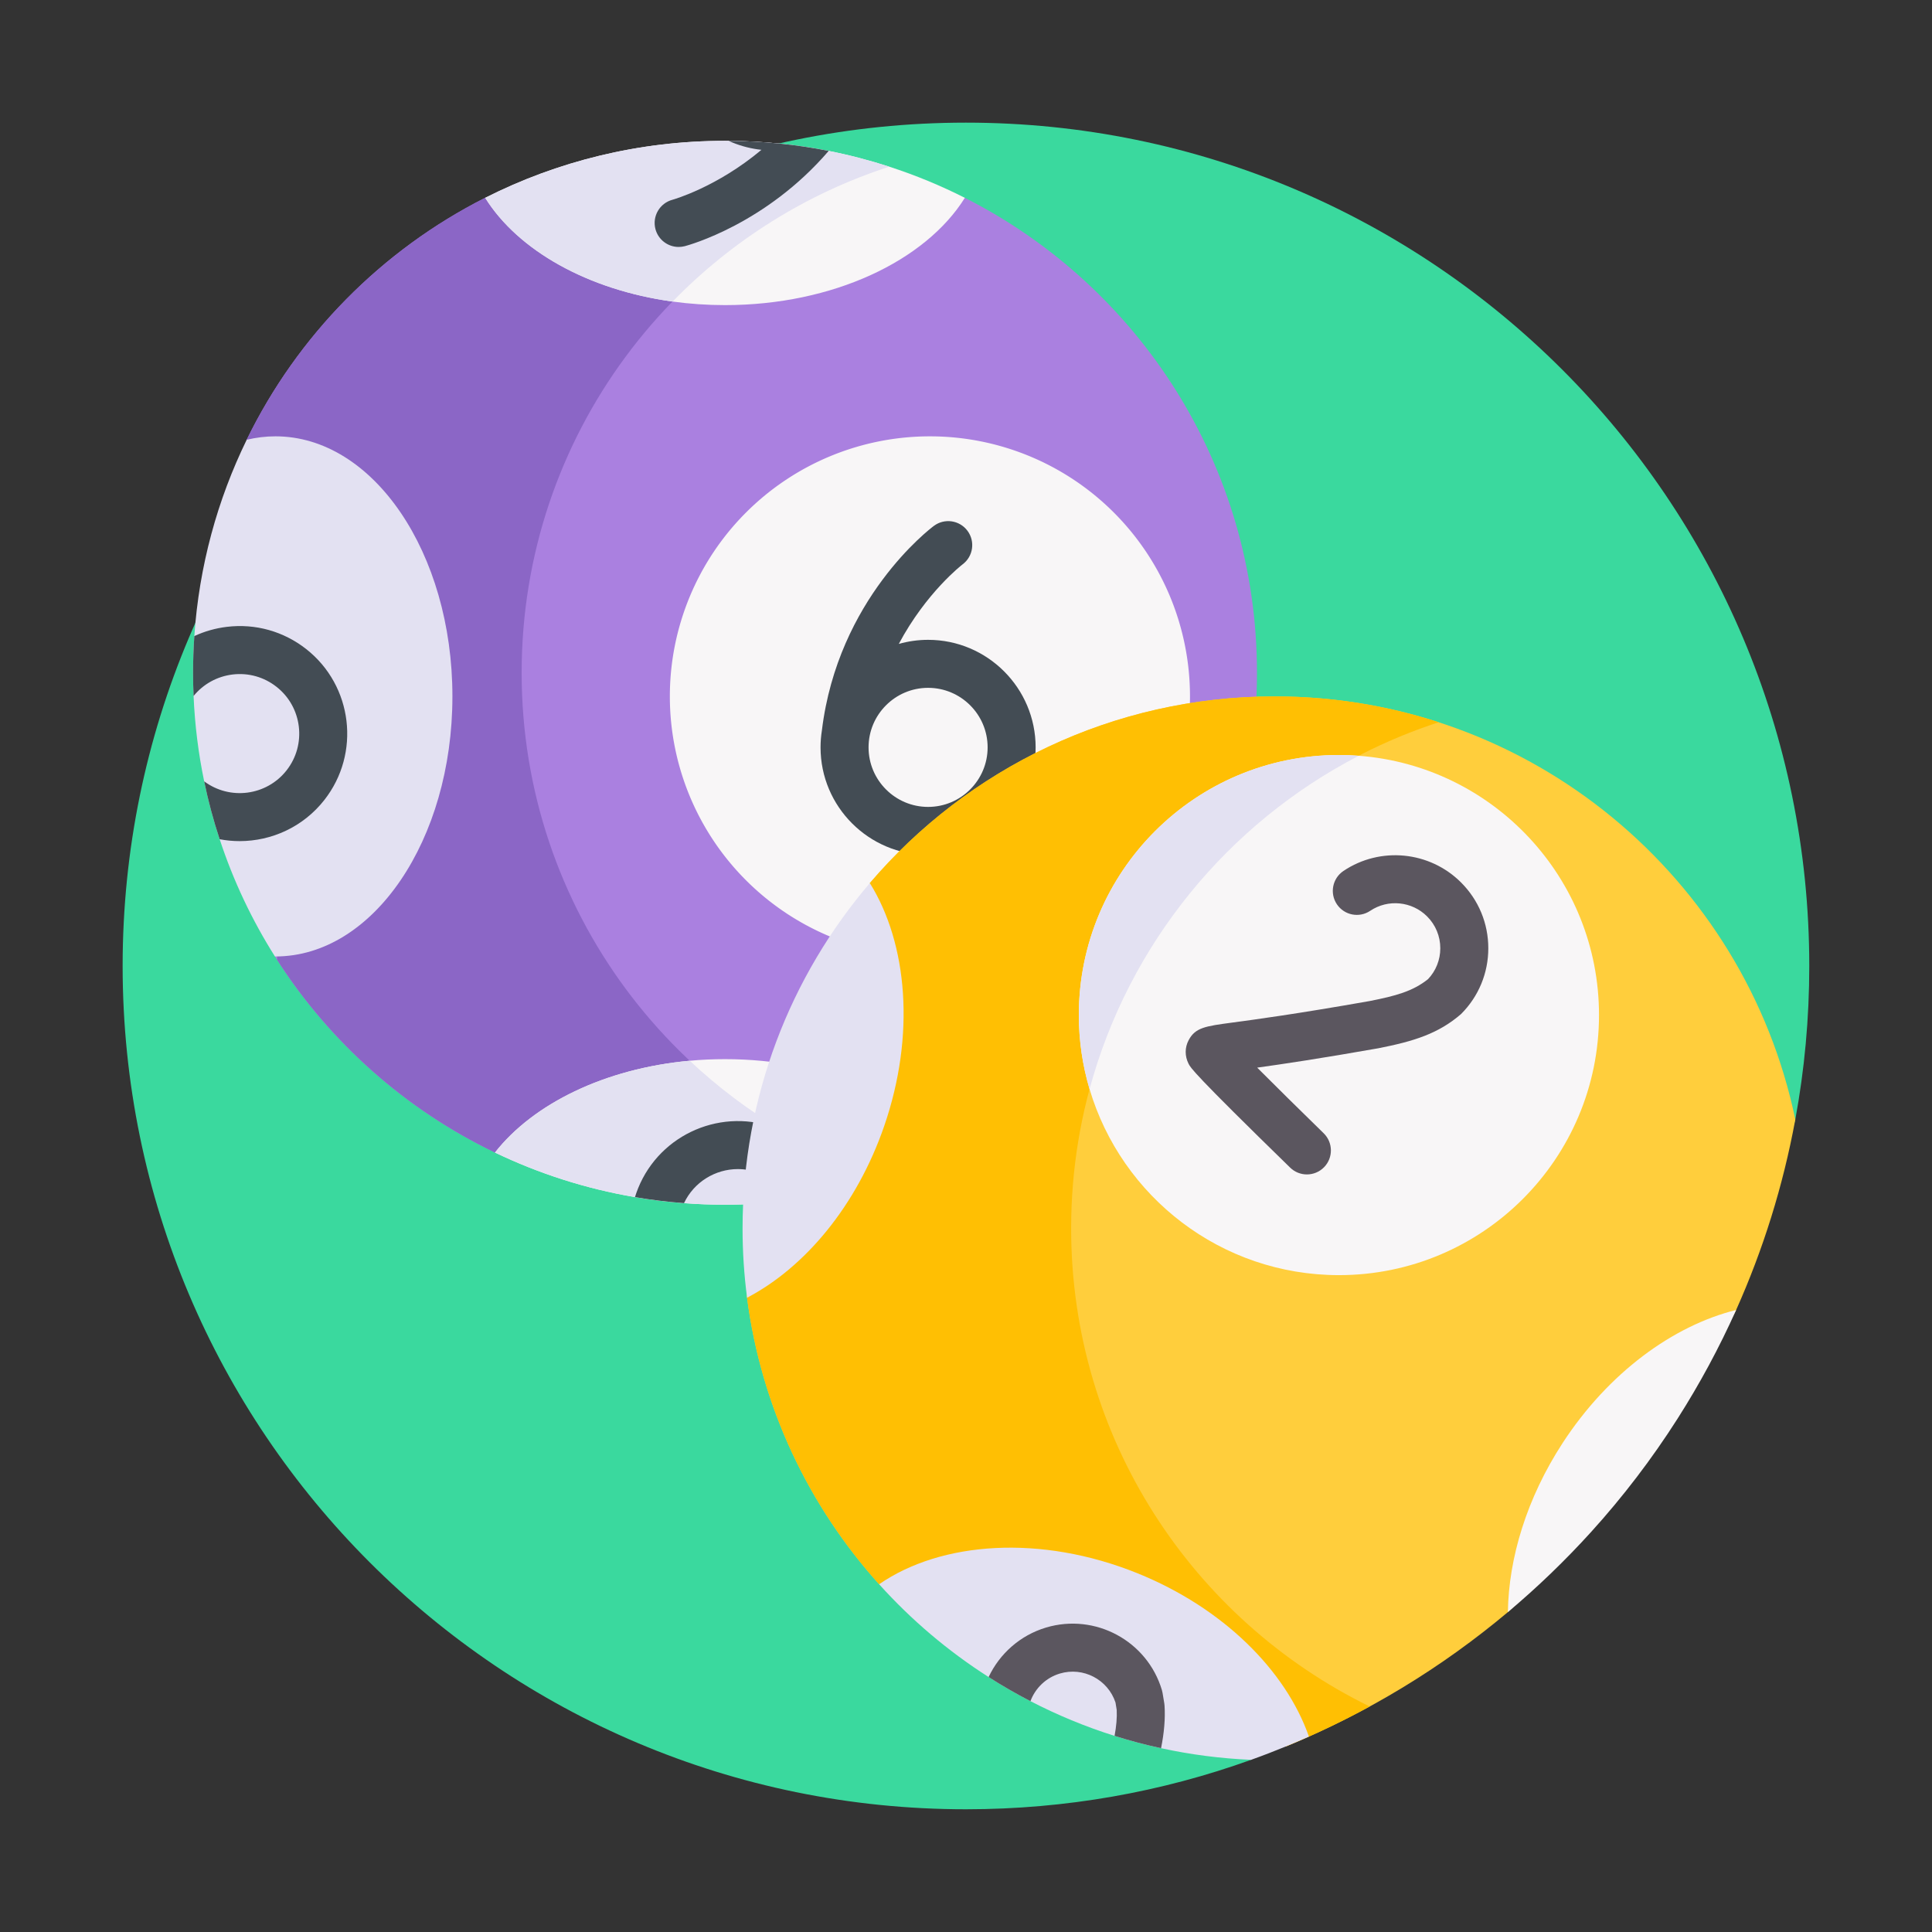 <svg xmlns:xlink="http://www.w3.org/1999/xlink" xmlns="http://www.w3.org/2000/svg" width="512" height="512" viewBox="0 0 512 512" style="overflow: visible;"><rect x="0" y="0" width="512" height="512" fill="#333333" stroke="none"/><g transform="matrix(0.873, 0, 0, 0.873, 32.5, 32.5)" data-uid="o_f6mji2ki8_438"><path d="m512 256c0 15.92-1.45 31.5-4.24 46.61-3.71 20.21-116.396 85.465-116.396 85.465s-45.174 107.615-48.784 108.905c-.01 0-.03.01-.04.01-27.03 9.73-56.16 15.01-86.54 15.01-141.38 0-256-114.62-256-256s114.62-256 256-256 256 114.62 256 256z" fill="#3AD99E" transform="matrix(1, 0, 0, 1, 0, 0)" data-uid="o_f6mji2ki8_410"></path><path d="m344.345 166.998c0 64.164-37.435 119.593-91.65 145.641-21.132 10.153-44.819-6.836-69.838-6.836s-48.696 16.989-69.828 6.836c-27.467-13.194-50.629-33.928-66.797-59.519l7.325-86.122-15.903-70.722c15.458-31.683 40.962-57.537 72.393-73.452h.01c-.01 0 72.801 8.673 72.801 8.673l72.811-8.673c52.611 26.621 88.676 81.186 88.676 144.174z" fill="#AA80E0" transform="matrix(1, 0, 0, 1, 0, 0)" data-uid="o_f6mji2ki8_412"></path><path d="m232.739 320.591-51.768-9.544-67.938 1.586c-27.11-13.021-50.023-33.389-66.159-58.522l6.685-87.114-15.916-70.726c15.458-31.691 40.979-57.568 72.402-73.471l72.804-1.642 49.89-7.79c-64.782 20.971-111.615 81.833-111.615 153.63 0 71.761 46.833 132.622 111.615 153.593z" fill="#8B66C6" transform="matrix(1, 0, 0, 1, 0, 0)" data-uid="o_f6mji2ki8_413"></path><path fill="#F8F6F7" transform="matrix(1, 0, 0, 1, 0, 0)" data-type="circle" data-cx="245.061" data-cy="174.175" data-r="78.947" d="M245.061,174.175m-78.947,0a78.947,78.947 0 1, 0 157.894,0a78.947,78.947 0 1, 0 -157.894,0" data-uid="o_f6mji2ki8_415"></path><path d="m255.669 22.824c-11.941 19.131-40.049 32.568-72.811 32.568-5.451 0-10.765-.369-15.905-1.078-25.757-3.546-46.937-15.536-56.896-31.489 21.87-11.066 46.607-17.304 72.801-17.304.359 0 .729 0 1.088.01 10.386.058 20.539 1.108 30.381 3.051 6.276 1.244 12.417 2.847 18.402 4.79 7.929 2.563 15.594 5.741 22.94 9.452z" fill="#F8F6F7" transform="matrix(1, 0, 0, 1, 0, 0)" data-uid="o_f6mji2ki8_416"></path><path d="m252.696 312.639c-6.432 3.09-13.087 5.762-19.956 7.986-4.994 1.613-10.085 3.002-15.283 4.129-4.848 1.069-9.774 1.904-14.768 2.516-6.5.797-13.116 1.205-19.83 1.205-4.188 0-8.336-.155-12.446-.476-5.033-.379-9.998-.991-14.885-1.826-14.972-2.555-29.235-7.161-42.497-13.534 11.64-14.846 33.413-25.524 59.121-27.865 3.498-.321 7.073-.486 10.707-.486 30.293 0 56.613 11.484 69.837 28.351z" fill="#F8F6F7" transform="matrix(1, 0, 0, 1, 0, 0)" data-uid="o_f6mji2ki8_417"></path><path d="m100.108 174.178c0 43.595-24.056 78.941-53.719 78.941h-.155c-6.966-11.027-12.64-22.968-16.779-35.589-1.895-5.723-3.469-11.591-4.703-17.576-1.749-8.414-2.837-17.061-3.216-25.903-.107-2.341-.155-4.693-.155-7.054 0-3.741.126-7.462.379-11.134 1.448-21.258 7.005-41.38 15.895-59.588 2.847-.69 5.762-1.049 8.735-1.049 29.661.001 53.718 35.347 53.718 78.952z" fill="#E3E1F2" transform="matrix(1, 0, 0, 1, 0, 0)" data-uid="o_f6mji2ki8_418"></path><path d="m244.506 157.001c-3.084 0-6.065.439-8.895 1.242 8.337-15.647 19.182-24.011 19.376-24.157 3.214-2.406 3.877-6.96 1.48-10.183-2.402-3.229-6.966-3.9-10.196-1.498-1.194.888-29.145 22.113-34.004 62.107-.266 1.674-.407 3.388-.407 5.136 0 18.001 14.645 32.646 32.646 32.646s32.646-14.645 32.646-32.646-14.644-32.647-32.646-32.647zm0 50.719c-9.965 0-18.072-8.107-18.072-18.073 0-9.965 8.107-18.073 18.072-18.073s18.073 8.107 18.073 18.073-8.107 18.073-18.073 18.073z" fill="#434C54" transform="matrix(1, 0, 0, 1, 0, 0)" data-uid="o_f6mji2ki8_419"></path><path d="m55.716 159.798c-6.859-5.383-15.4-7.782-24.056-6.743-3.478.418-6.811 1.37-9.9 2.808-.253 3.673-.379 7.394-.379 11.134 0 2.361.049 4.712.155 7.054 2.973-3.653 7.17-5.956 11.853-6.529 4.8-.573 9.531.758 13.32 3.741 7.841 6.15 9.201 17.537 3.051 25.368-6.063 7.714-17.178 9.162-25.009 3.323 1.234 5.985 2.808 11.853 4.703 17.576 2.011.389 4.042.573 6.063.573 9.677 0 19.267-4.275 25.698-12.466 11.125-14.155 8.657-34.724-5.499-45.839z" fill="#434C54" transform="matrix(1, 0, 0, 1, 0, 0)" data-uid="o_f6mji2ki8_420"></path><path d="m110.057 22.824c21.87-11.066 46.607-17.304 72.801-17.304.359 0 .729 0 1.088.01 10.386.058 20.539 1.108 30.381 3.051 6.276 1.244 12.417 2.847 18.402 4.79-25.213 8.171-47.715 22.395-65.776 40.943-25.757-3.547-46.937-15.537-56.896-31.49z" fill="#E3E1F2" transform="matrix(1, 0, 0, 1, 0, 0)" data-uid="o_f6mji2ki8_421"></path><path d="m232.739 320.625c-4.994 1.613-10.085 3.002-15.283 4.129-4.848 1.069-9.774 1.904-14.768 2.516-6.5.797-13.116 1.205-19.83 1.205-4.188 0-8.336-.155-12.446-.476-5.033-.379-9.998-.991-14.885-1.826-14.972-2.555-29.235-7.161-42.497-13.534 11.64-14.846 33.413-25.524 59.121-27.865 17.119 16.07 37.736 28.438 60.588 35.851z" fill="#E3E1F2" transform="matrix(1, 0, 0, 1, 0, 0)" data-uid="o_f6mji2ki8_422"></path><path d="m183.946 5.53c.418.194.836.369 1.263.544 2.856 1.156 5.791 1.865 8.715 2.176-13.544 11.358-26.699 15.069-27 15.157-3.886 1.03-6.199 5.004-5.188 8.89.865 3.274 3.818 5.441 7.044 5.441.612 0 1.234-.078 1.856-.233 1.195-.311 24.62-6.704 43.692-28.924-9.843-1.944-19.996-2.993-30.382-3.051z" fill="#434C54" transform="matrix(1, 0, 0, 1, 0, 0)" data-uid="o_f6mji2ki8_423"></path><path d="m198.947 305.459c-16.692-6.733-35.754 1.37-42.488 18.072-.35.874-.661 1.749-.933 2.643 4.887.835 9.852 1.448 14.885 1.826 3.051-6.451 9.531-10.338 16.352-10.338 2.244 0 4.528.427 6.733 1.312 4.1 1.652 7.267 4.664 9.191 8.297 4.994-.612 9.92-1.448 14.768-2.516-3.021-8.473-9.52-15.672-18.508-19.296z" fill="#434C54" transform="matrix(1, 0, 0, 1, 0, 0)" data-uid="o_f6mji2ki8_424"></path><path d="m507.76 302.61c-3.713 20.205-9.8 39.578-17.961 57.819-5.136 11.479-30.659 40.921-35.609 47.151-4.01 5.05-24.709 37.035-33.681 44.568-20.029 16.816-42.67 30.622-67.229 40.712l-55.984-28.072-67.656-21.098c-21.34-23.69-35.77-53.76-40.09-86.97-.9-6.89 27.906-67.071 27.906-67.071l9.364-58.799c29.63-34.68 73.67-56.67 122.85-56.67 77.85 0 142.84 55.1 158.09 128.43z" fill="#FFCE3C" transform="matrix(1, 0, 0, 1, 0, 0)" data-uid="o_f6mji2ki8_426"></path><path d="m378.56 480.8c-8.17 4.47-16.6 8.5-25.28 12.06-3.53 1.45-52.256-28.072-52.256-28.072l-71.381-21.101c-21.341-23.697-35.765-53.747-40.092-86.967-.898-6.893 23.078-56.831 23.078-56.831l14.19-69.041c29.617-34.686 73.664-56.679 122.852-56.679 17.4 0 34.17 2.75 49.87 7.85-64.78 21.02-111.61 81.86-111.61 153.64-.001 63.771 36.959 118.901 90.629 145.141z" fill="#FFBF03" transform="matrix(1, 0, 0, 1, 0, 0)" data-uid="o_f6mji2ki8_427"></path><path d="m448.171 270.905c0 43.605-35.346 78.951-78.951 78.951-35.793 0-66.019-23.814-75.696-56.469-2.118-7.122-3.255-14.671-3.255-22.483 0-43.595 35.346-78.941 78.951-78.941 2.031 0 4.042.078 6.024.233 40.787 3.071 72.927 37.144 72.927 78.709z" fill="#F8F6F7" transform="matrix(1, 0, 0, 1, 0, 0)" data-uid="o_f6mji2ki8_428"></path><path d="m375.244 192.197c-39.718 20.559-69.809 57.139-81.72 101.191-2.118-7.122-3.255-14.671-3.255-22.483 0-43.595 35.346-78.941 78.951-78.941 2.031-.001 4.042.077 6.024.233z" fill="#E3E1F2" transform="matrix(1, 0, 0, 1, 0, 0)" data-uid="o_f6mji2ki8_429"></path><path d="m360.11 489.93c-2.26 1.01-4.53 1.99-6.83 2.93-3.53 1.45-7.09 2.83-10.7 4.12-.01 0-.03.01-.04.01-9.33-.4-18.46-1.6-27.31-3.53-4.79-1.03-9.5-2.29-14.12-3.74-8.87-2.79-17.4-6.33-25.53-10.54-4.35-2.25-8.59-4.69-12.7-7.32-12.32-7.86-23.5-17.35-33.24-28.17 18.9-13.04 49.11-15.15 78.36-3.36 26.14 10.55 45.12 29.61 52.11 49.6z" fill="#E3E1F2" transform="matrix(1, 0, 0, 1, 0, 0)" data-uid="o_f6mji2ki8_430"></path><path d="m489.8 360.43c-5.14 11.48-11.1 22.51-17.8 33.02-7.77 12.19-16.54 23.68-26.21 34.35-7.86 8.67-16.31 16.81-25.28 24.35.24-16.43 5.73-34.59 16.61-51.32 13.91-21.36 33.54-35.64 52.68-40.4z" fill="#F8F6F7" transform="matrix(1, 0, 0, 1, 0, 0)" data-uid="o_f6mji2ki8_431"></path><path d="m231.197 304.551c-8.356 24.27-24.086 42.964-41.642 52.164-.904-6.889-1.37-13.923-1.37-21.054 0-40 14.545-76.61 38.64-104.815 11.464 18.412 13.864 46.16 4.372 73.705z" fill="#E3E1F2" transform="matrix(1, 0, 0, 1, 0, 0)" data-uid="o_f6mji2ki8_432"></path><path d="m359.497 319.285c-1.835 0-3.67-.688-5.087-2.07-29.414-28.684-30.212-30.281-30.853-31.564-1.15-2.3-1.137-4.893.037-7.111 2.039-3.851 5.084-4.259 13.224-5.349 6.806-.912 19.475-2.609 41.797-6.55 7.835-1.551 13.014-2.931 17.661-6.644 2.399-2.546 3.715-5.857 3.715-9.37 0-3.652-1.422-7.085-4.004-9.667-4.61-4.611-11.875-5.324-17.273-1.698-3.34 2.243-7.868 1.355-10.112-1.986s-1.354-7.868 1.986-10.112c11.166-7.499 26.181-6.032 35.704 3.491 5.335 5.334 8.273 12.428 8.273 19.972s-2.938 14.638-8.273 19.973c-6.876 5.949-14.294 8.266-25.143 10.393-17.499 3.09-29.159 4.82-36.742 5.875 5.571 5.586 13.095 13.007 20.178 19.914 2.881 2.81 2.939 7.423.13 10.305-1.428 1.462-3.322 2.198-5.218 2.198z" fill="#5B565F" transform="matrix(1, 0, 0, 1, 0, 0)" data-uid="o_f6mji2ki8_434"></path><path d="m315.229 493.457c-4.79-1.03-9.502-2.283-14.117-3.74.544-2.915.768-5.548.651-7.87l-.369-2.264c-2.322-6.976-9.803-10.911-16.896-8.783-4.226 1.263-7.462 4.45-8.919 8.385-4.353-2.254-8.589-4.693-12.699-7.326 3.333-7.063 9.551-12.67 17.45-15.03 14.924-4.45 30.692 4.051 35.152 18.975.087.301.155.602.204.904l.525 3.148c.039.243.068.486.078.738.242 3.876-.117 8.18-1.06 12.863z" fill="#5B565F" transform="matrix(1, 0, 0, 1, 0, 0)" data-uid="o_f6mji2ki8_436"></path></g></svg>
